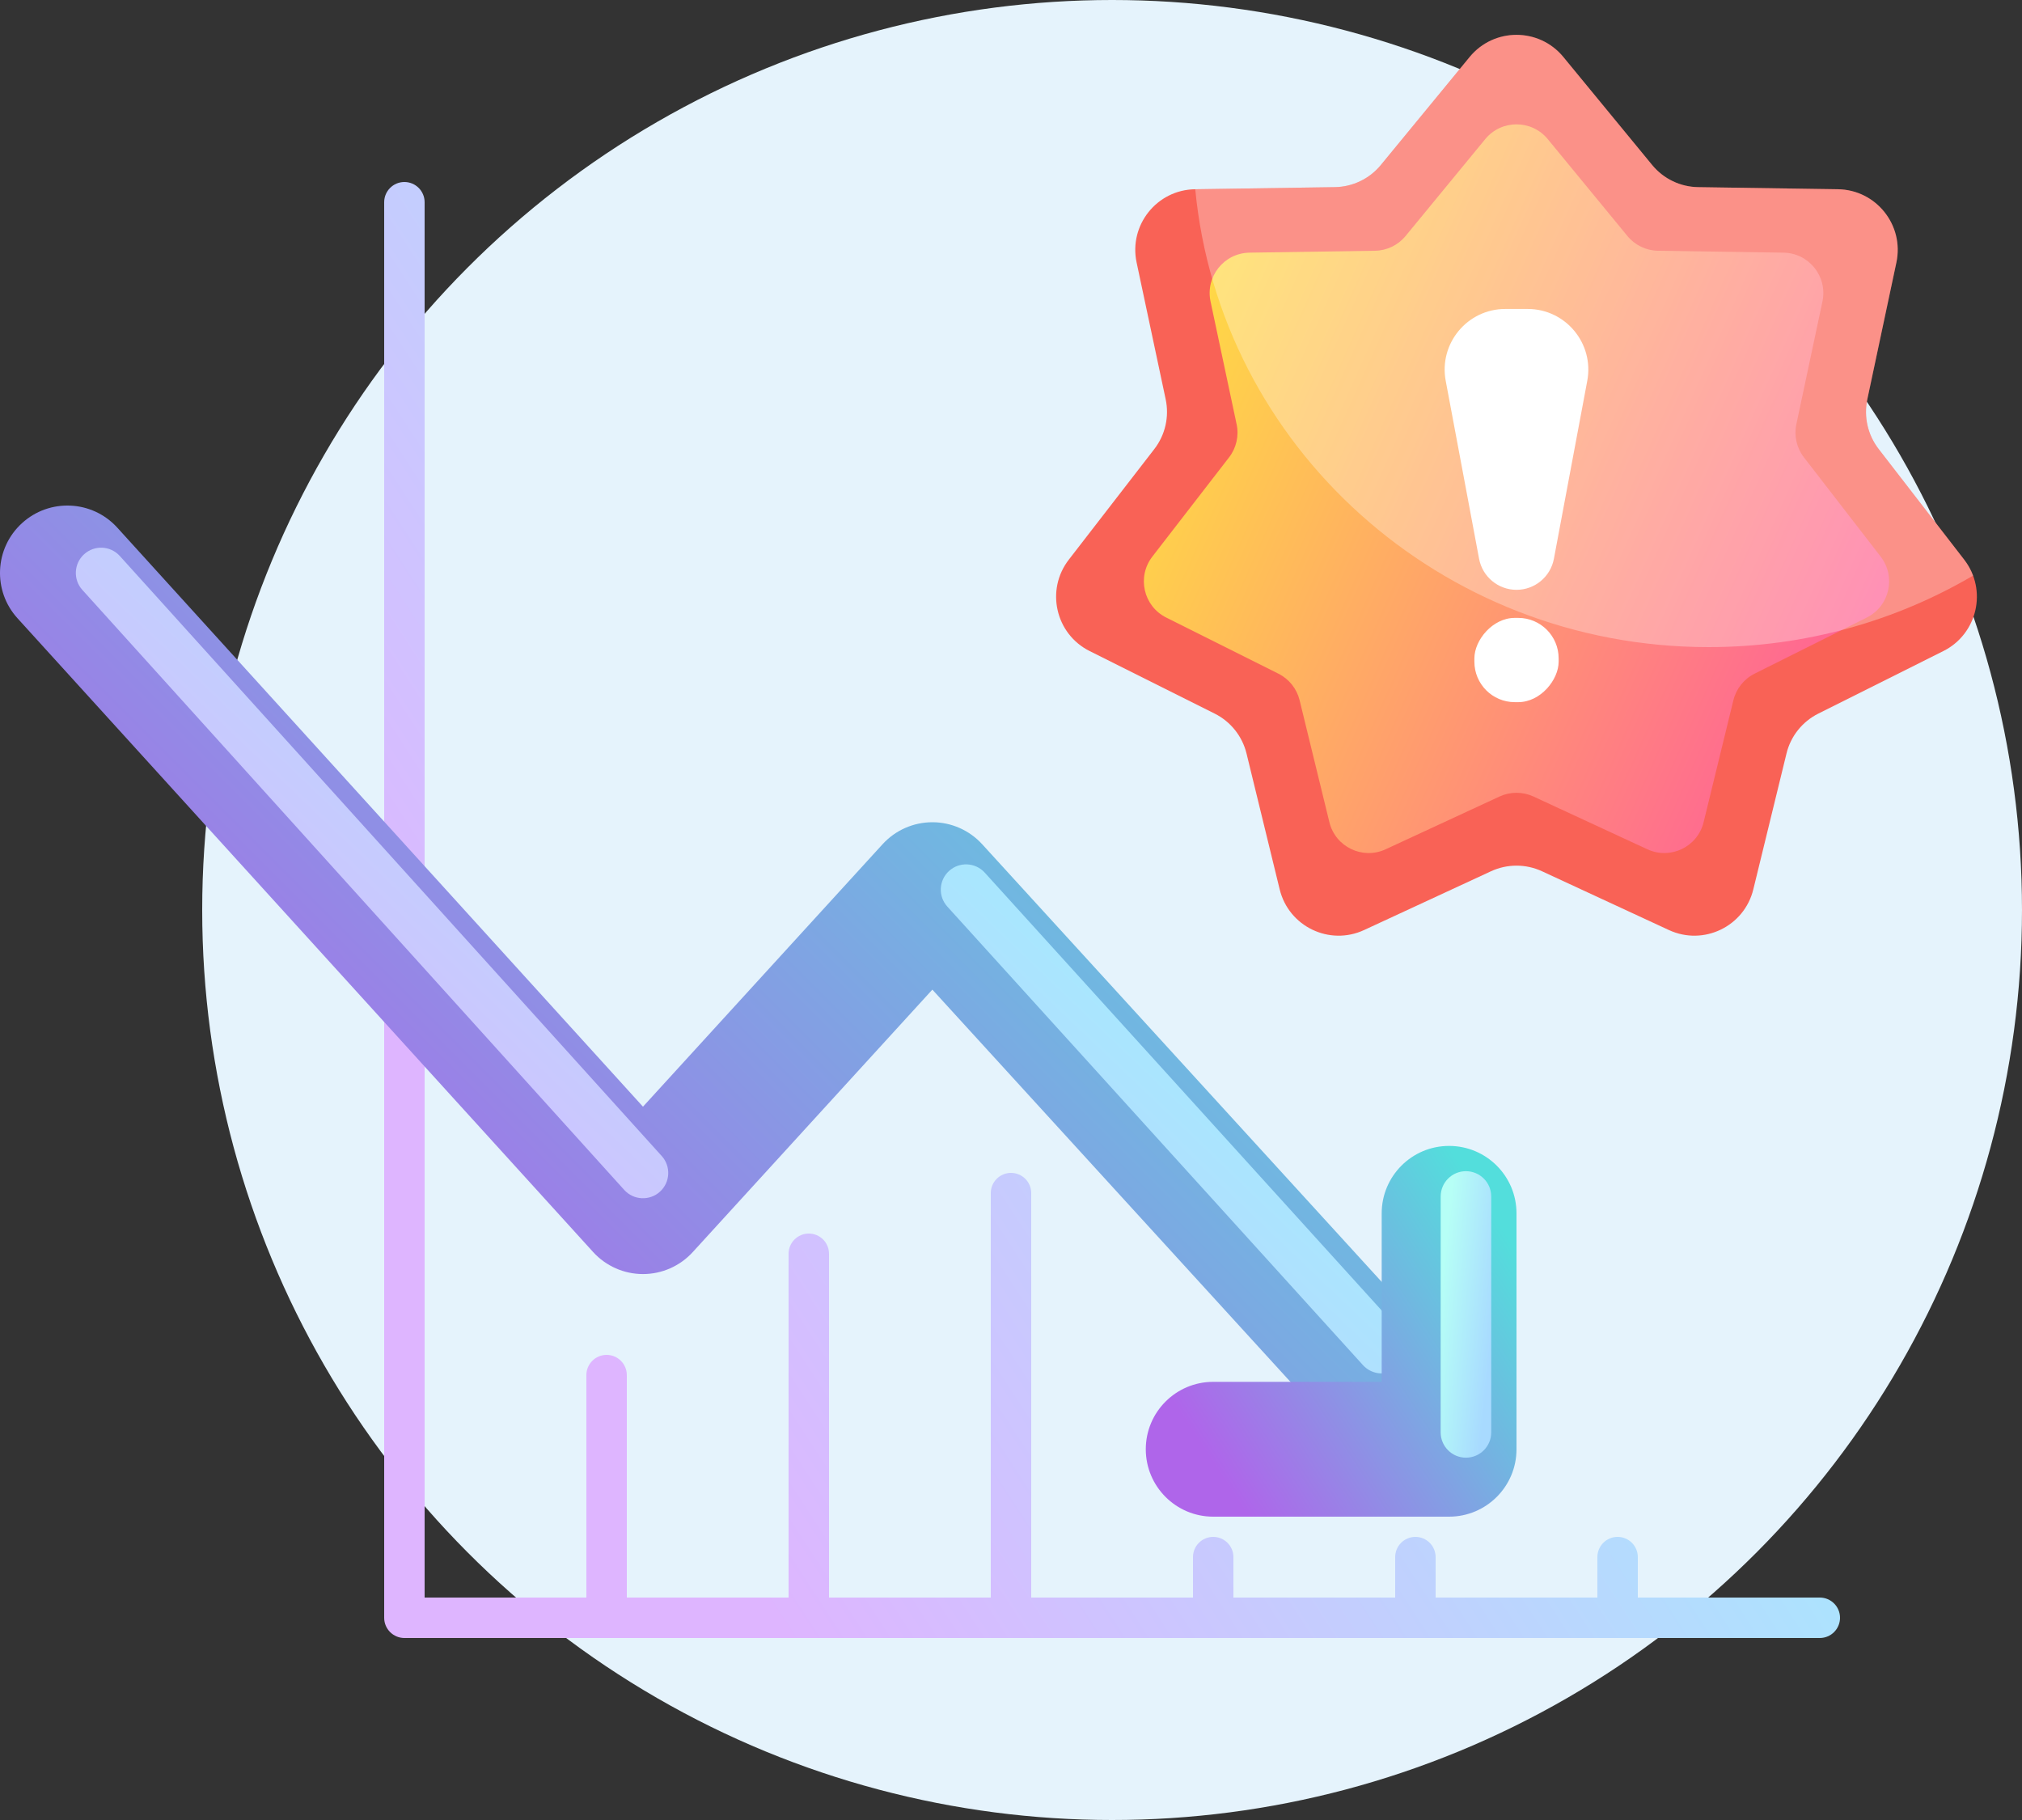 <svg width="100" height="90" viewBox="0 0 100 90" fill="none" xmlns="http://www.w3.org/2000/svg">
<rect x="0" y="0" width="100" height="90" fill="#333333" stroke="none"/>
<g clip-path="url(#clip0_2607_361)">
<circle cx="55" cy="45" r="45" fill="#E5F3FC"/>
<path fill-rule="evenodd" clip-rule="evenodd" d="M20 9C20.552 9 21 9.448 21 10V79H29V68C29 67.448 29.448 67 30 67C30.552 67 31 67.448 31 68V79H39V62C39 61.448 39.448 61 40 61C40.552 61 41 61.448 41 62V79H49V59C49 58.448 49.448 58 50 58C50.552 58 51 58.448 51 59V79H59V77C59 76.448 59.448 76 60 76C60.552 76 61 76.448 61 77V79H69V77C69 76.448 69.448 76 70 76C70.552 76 71 76.448 71 77V79H79V77C79 76.448 79.448 76 80 76C80.552 76 81 76.448 81 77V79H90C90.552 79 91 79.448 91 80C91 80.552 90.552 81 90 81H20C19.448 81 19 80.552 19 80V10C19 9.448 19.448 9 20 9Z" fill="url(#paint0_linear_2607_361)"/>
<path d="M72.683 2.818C73.883 1.358 76.117 1.358 77.317 2.818L81.71 8.16C82.27 8.841 83.101 9.241 83.982 9.254L90.898 9.358C92.787 9.386 94.18 11.133 93.788 12.981L92.35 19.747C92.167 20.609 92.372 21.508 92.911 22.205L97.142 27.677C98.297 29.172 97.8 31.35 96.111 32.195L89.925 35.289C89.136 35.684 88.561 36.405 88.353 37.261L86.712 43.98C86.264 45.816 84.251 46.785 82.537 45.991L76.261 43.084C75.461 42.714 74.539 42.714 73.739 43.084L67.463 45.991C65.749 46.785 63.736 45.816 63.288 43.98L61.648 37.261C61.438 36.405 60.864 35.684 60.075 35.289L53.889 32.195C52.2 31.35 51.703 29.172 52.858 27.677L57.089 22.205C57.628 21.508 57.833 20.609 57.65 19.747L56.212 12.981C55.82 11.133 57.213 9.386 59.102 9.358L66.018 9.254C66.899 9.241 67.73 8.841 68.29 8.16L72.683 2.818Z" fill="#F96256"/>
<path d="M73.455 6.878C74.255 5.906 75.745 5.906 76.545 6.878L80.486 11.671C80.859 12.125 81.413 12.392 82.001 12.4L88.205 12.494C89.464 12.513 90.393 13.677 90.131 14.909L88.841 20.979C88.719 21.553 88.856 22.153 89.216 22.618L93.011 27.526C93.781 28.523 93.45 29.975 92.323 30.538L86.774 33.314C86.249 33.577 85.865 34.058 85.726 34.629L84.254 40.657C83.956 41.88 82.614 42.527 81.471 41.997L75.841 39.389C75.307 39.142 74.693 39.142 74.159 39.389L68.529 41.997C67.386 42.527 66.044 41.88 65.746 40.657L64.274 34.629C64.135 34.058 63.751 33.577 63.226 33.314L57.676 30.538C56.55 29.975 56.219 28.523 56.989 27.526L60.784 22.618C61.144 22.153 61.281 21.553 61.158 20.979L59.869 14.909C59.607 13.677 60.536 12.513 61.795 12.494L67.999 12.4C68.587 12.392 69.141 12.125 69.514 11.671L73.455 6.878Z" fill="url(#paint1_linear_2607_361)"/>
<path opacity="0.3" d="M59.112 9.358L66.018 9.254C66.899 9.241 67.73 8.841 68.29 8.16L72.683 2.818C73.883 1.358 76.117 1.358 77.317 2.818L81.71 8.16C82.27 8.841 83.101 9.241 83.982 9.254L90.898 9.358C92.787 9.386 94.18 11.133 93.788 12.981L92.35 19.747C92.167 20.609 92.372 21.508 92.911 22.205L97.142 27.677C97.333 27.924 97.478 28.189 97.581 28.464C93.757 30.709 89.282 32 84.5 32C71.228 32 60.324 22.059 59.112 9.358Z" fill="white"/>
<path d="M71.499 18.831C71.153 16.985 72.569 15.278 74.448 15.278H75.552C77.43 15.278 78.846 16.985 78.5 18.831L76.85 27.631C76.683 28.521 75.906 29.167 75 29.167C74.094 29.167 73.316 28.521 73.149 27.631L71.499 18.831Z" fill="white"/>
<rect width="4.167" height="4.167" rx="2" transform="matrix(1 0 0 -1 72.917 34.722)" fill="white"/>
<path fill-rule="evenodd" clip-rule="evenodd" d="M1.086 25.872C2.445 24.63 4.554 24.726 5.795 26.086L31.799 54.726L43.65 41.746C44.281 41.054 45.175 40.66 46.111 40.66C47.048 40.66 47.941 41.054 48.573 41.746L70.795 66.086C72.036 67.445 71.94 69.554 70.581 70.795C69.221 72.036 67.113 71.94 65.872 70.581L46.111 48.937L34.26 61.917C33.629 62.609 32.735 63.003 31.799 63.003C30.862 63.003 29.968 62.609 29.337 61.917L0.872 30.581C-0.37 29.221 -0.274 27.113 1.086 25.872Z" fill="url(#paint2_linear_2607_361)"/>
<path fill-rule="evenodd" clip-rule="evenodd" d="M4.16 27.408C4.671 26.944 5.461 26.982 5.925 27.493L32.724 57.163C33.188 57.674 33.15 58.465 32.639 58.929C32.128 59.393 31.337 59.355 30.873 58.844L4.075 29.174C3.611 28.663 3.649 27.872 4.16 27.408ZM46.935 43.07C47.445 42.605 48.235 42.641 48.701 43.151L69.257 65.824C69.722 66.334 69.686 67.124 69.176 67.59C68.666 68.055 67.876 68.019 67.41 67.51L46.855 44.836C46.389 44.327 46.425 43.536 46.935 43.07Z" fill="url(#paint3_linear_2607_361)"/>
<path fill-rule="evenodd" clip-rule="evenodd" d="M71.666 56.666C73.507 56.666 75 58.159 75 60V71.666C75 73.507 73.507 75 71.666 75H60C58.159 75 56.666 73.507 56.666 71.666C56.666 69.826 58.159 68.333 60 68.333H68.333V60C68.333 58.159 69.826 56.666 71.666 56.666Z" fill="url(#paint4_linear_2607_361)"/>
<path fill-rule="evenodd" clip-rule="evenodd" d="M72.5 57.916C73.19 57.916 73.75 58.476 73.75 59.166V70.833C73.75 71.523 73.19 72.083 72.5 72.083C71.81 72.083 71.25 71.523 71.25 70.833V59.166C71.25 58.476 71.81 57.916 72.5 57.916Z" fill="url(#paint5_linear_2607_361)"/>
</g>
<defs>
<linearGradient id="paint0_linear_2607_361" x1="19" y1="50.51" x2="79.323" y2="11.258" gradientUnits="userSpaceOnUse">
<stop stop-color="#DEB5FF"/>
<stop offset="1" stop-color="#8EFFFD"/>
</linearGradient>
<linearGradient id="paint1_linear_2607_361" x1="97.963" y1="33.889" x2="55" y2="14.63" gradientUnits="userSpaceOnUse">
<stop stop-color="#FF4EA3"/>
<stop offset="1" stop-color="#FFE53D"/>
</linearGradient>
<linearGradient id="paint2_linear_2607_361" x1="-3.52934e-06" y1="51.905" x2="42.764" y2="9.172" gradientUnits="userSpaceOnUse">
<stop stop-color="#AF65EA"/>
<stop offset="1" stop-color="#53DEDC"/>
</linearGradient>
<linearGradient id="paint3_linear_2607_361" x1="3.75" y1="50.625" x2="41.125" y2="11.415" gradientUnits="userSpaceOnUse">
<stop stop-color="#DEB5FF"/>
<stop offset="1" stop-color="#8EFFFD"/>
</linearGradient>
<linearGradient id="paint4_linear_2607_361" x1="56.666" y1="67.236" x2="72.026" y2="57.242" gradientUnits="userSpaceOnUse">
<stop stop-color="#AF65EA"/>
<stop offset="1" stop-color="#53DEDC"/>
</linearGradient>
<linearGradient id="paint5_linear_2607_361" x1="71.393" y1="62.319" x2="74.188" y2="62.626" gradientUnits="userSpaceOnUse">
<stop stop-color="#B6FFF6"/>
<stop offset="1" stop-color="#A8DAFF"/>
</linearGradient>
<clipPath id="clip0_2607_361">
<rect width="100" height="90" fill="white"/>
</clipPath>
</defs>
</svg>
